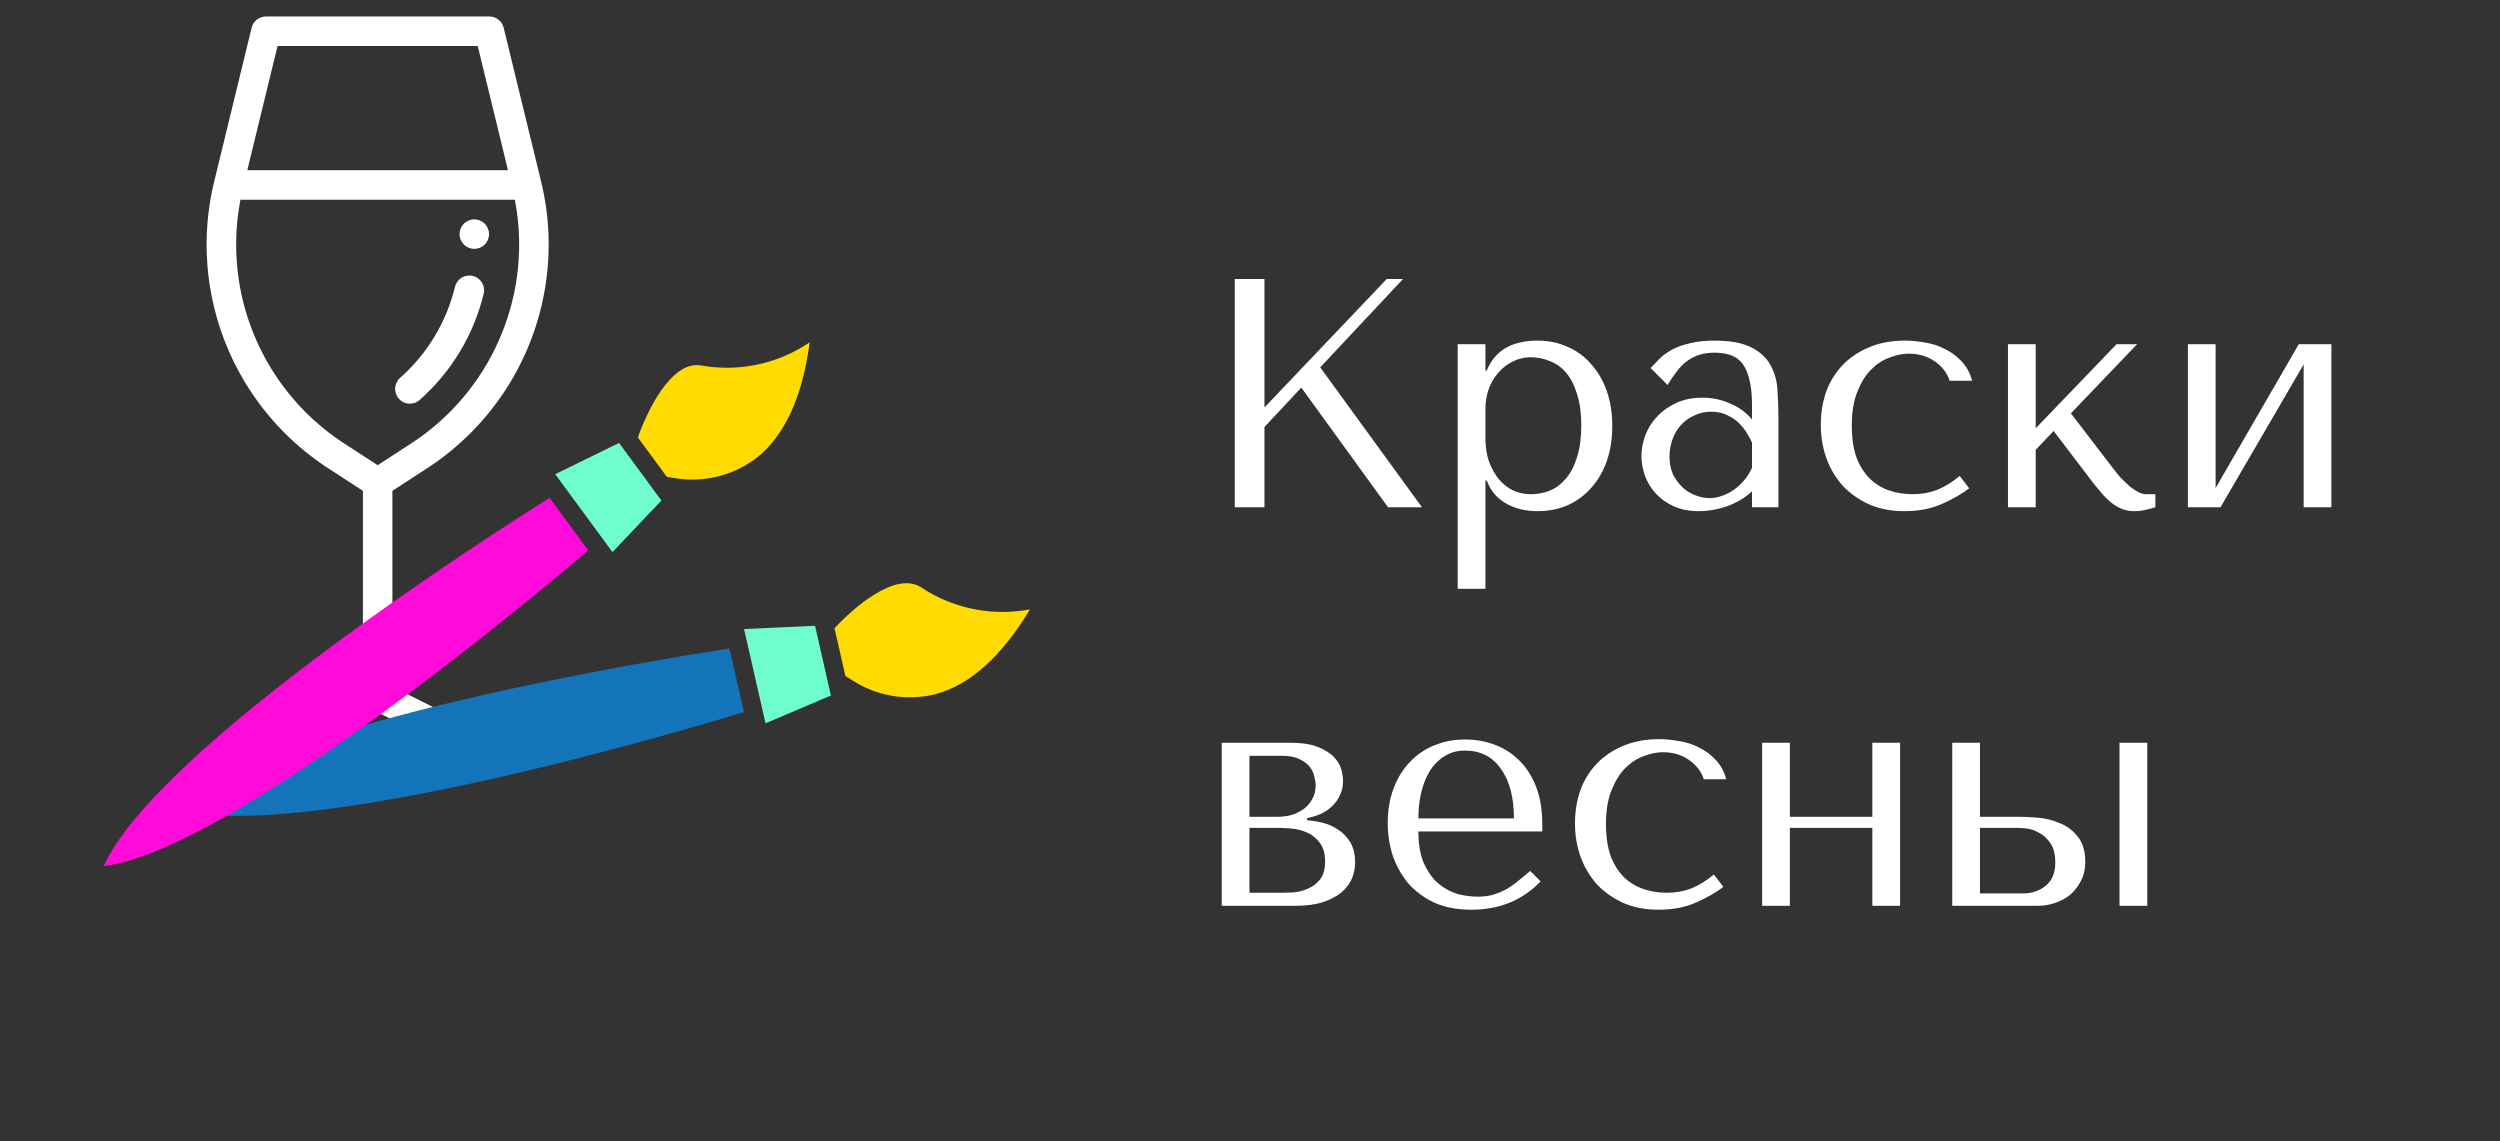 <?xml version="1.0" encoding="UTF-8"?> <svg xmlns="http://www.w3.org/2000/svg" width="138" height="63" viewBox="0 0 138 63" fill="none"><rect x="0" y="0" width="138" height="63" fill="#333333" stroke="none"/> <g clip-path="url(#clip0)"> <path d="M23.586 25.842C27.102 23.557 29.483 19.868 30.116 15.723C30.409 13.813 30.325 11.893 29.868 10.016L27.803 1.532C27.714 1.167 27.387 0.91 27.011 0.91L14.681 0.91C14.305 0.91 13.978 1.167 13.89 1.532L11.824 10.016C11.367 11.893 11.284 13.813 11.575 15.723C12.209 19.869 14.59 23.557 18.106 25.842L20.032 27.093V37.907L13.692 41.077C13.354 41.245 13.177 41.625 13.264 41.992C13.351 42.36 13.679 42.62 14.056 42.62H27.636C28.013 42.62 28.342 42.36 28.428 41.992C28.515 41.625 28.338 41.246 28 41.077L21.661 37.907V27.093L23.586 25.842ZM15.321 2.539L26.371 2.539L28.04 9.394L13.652 9.394L15.321 2.539ZM13.186 15.477C12.959 13.989 12.988 12.494 13.272 11.024L28.42 11.024C28.705 12.494 28.734 13.989 28.506 15.477C27.942 19.163 25.825 22.443 22.698 24.476L20.846 25.679L18.994 24.476C15.867 22.443 13.75 19.163 13.186 15.477ZM17.507 40.99L20.846 39.321L24.185 40.99H17.507Z" fill="white"></path> <path d="M22.625 22.283C22.818 22.283 23.01 22.215 23.165 22.078C24.921 20.521 26.143 18.495 26.7 16.217C26.806 15.78 26.539 15.339 26.102 15.232C25.664 15.126 25.224 15.393 25.117 15.83C24.639 17.785 23.591 19.523 22.085 20.858C21.748 21.157 21.717 21.672 22.016 22.008C22.176 22.19 22.4 22.283 22.625 22.283Z" fill="white"></path> <path d="M26.182 13.738C26.396 13.738 26.606 13.651 26.758 13.5C26.909 13.348 26.997 13.138 26.997 12.923C26.997 12.709 26.909 12.498 26.758 12.347C26.606 12.196 26.396 12.108 26.182 12.108C25.967 12.108 25.757 12.196 25.606 12.347C25.454 12.498 25.367 12.709 25.367 12.923C25.367 13.138 25.454 13.348 25.606 13.5C25.757 13.651 25.967 13.738 26.182 13.738Z" fill="white"></path> </g> <g clip-path="url(#clip1)"> <path d="M56.854 33.638C54.917 34.003 52.915 33.654 51.216 32.655L50.893 32.451L50.824 32.408C49.414 31.521 47.061 33.596 46.065 34.678L46.665 37.313L47.017 37.535C48.372 38.423 50.033 38.709 51.607 38.326C53.536 37.822 55.289 36.241 56.854 33.638Z" fill="#FFDB02"></path> <path d="M40.268 35.796C36.781 36.327 14.863 39.822 9.597 44.643C16.394 46.654 37.69 40.342 41.067 39.306L40.268 35.796Z" fill="#1374BA"></path> <path d="M44.99 34.543L41.072 34.722L42.257 39.926L45.866 38.392L44.99 34.543Z" fill="#6FFECB"></path> </g> <g clip-path="url(#clip2)"> <path d="M44.694 18.896C43.063 20.003 41.087 20.48 39.131 20.239L38.753 20.182L38.672 20.169C37.027 19.917 35.694 22.757 35.212 24.147L36.811 26.325L37.223 26.388C38.819 26.663 40.457 26.264 41.748 25.286C43.317 24.056 44.295 21.907 44.694 18.896Z" fill="#FFDB02"></path> <path d="M30.339 27.48C27.352 29.356 8.639 41.29 5.728 47.809C12.763 46.947 29.785 32.676 32.469 30.381L30.339 27.48Z" fill="#FF0AD8"></path> <path d="M34.172 24.45L30.649 26.174L33.808 30.476L36.508 27.631L34.172 24.45Z" fill="#6FFECB"></path> </g> <path d="M68.16 28H69.798V23.572L71.832 21.394L76.62 28H78.492L72.876 20.278L77.448 15.4H76.548L69.798 22.492V15.4H68.16V28ZM80.465 32.5H81.995V26.524H82.067C82.187 26.836 82.343 27.1 82.535 27.316C82.739 27.532 82.967 27.706 83.219 27.838C83.471 27.97 83.735 28.066 84.011 28.126C84.299 28.186 84.587 28.216 84.875 28.216C85.475 28.216 86.027 28.108 86.531 27.892C87.035 27.664 87.467 27.346 87.827 26.938C88.199 26.53 88.487 26.038 88.691 25.462C88.895 24.874 88.997 24.226 88.997 23.518C88.997 22.798 88.895 22.15 88.691 21.574C88.487 20.998 88.199 20.506 87.827 20.098C87.467 19.678 87.035 19.36 86.531 19.144C86.027 18.916 85.475 18.802 84.875 18.802C83.447 18.802 82.511 19.354 82.067 20.458H81.995V19H80.465V32.5ZM81.995 22.6C81.995 22.204 82.055 21.832 82.175 21.484C82.307 21.124 82.487 20.818 82.715 20.566C82.943 20.302 83.207 20.098 83.507 19.954C83.819 19.798 84.149 19.72 84.497 19.72C84.869 19.72 85.223 19.792 85.559 19.936C85.907 20.068 86.207 20.284 86.459 20.584C86.711 20.884 86.909 21.274 87.053 21.754C87.209 22.234 87.287 22.81 87.287 23.482C87.287 24.166 87.209 24.748 87.053 25.228C86.909 25.708 86.705 26.104 86.441 26.416C86.189 26.716 85.895 26.938 85.559 27.082C85.223 27.214 84.869 27.28 84.497 27.28C84.161 27.28 83.843 27.214 83.543 27.082C83.243 26.938 82.979 26.734 82.751 26.47C82.523 26.194 82.337 25.864 82.193 25.48C82.061 25.096 81.995 24.658 81.995 24.166V22.6ZM94.641 18.802C95.517 18.802 96.195 18.928 96.675 19.18C97.155 19.42 97.503 19.738 97.719 20.134C97.947 20.53 98.079 20.986 98.115 21.502C98.151 22.018 98.169 22.546 98.169 23.086V28H96.711V27.118C96.363 27.454 95.919 27.724 95.379 27.928C94.839 28.12 94.299 28.216 93.759 28.216C93.243 28.216 92.787 28.126 92.391 27.946C91.995 27.766 91.665 27.532 91.401 27.244C91.137 26.956 90.939 26.632 90.807 26.272C90.675 25.912 90.609 25.546 90.609 25.174C90.609 24.79 90.681 24.406 90.825 24.022C90.969 23.638 91.185 23.296 91.473 22.996C91.761 22.684 92.115 22.432 92.535 22.24C92.955 22.048 93.435 21.952 93.975 21.952C94.515 21.952 95.025 22.06 95.505 22.276C95.997 22.48 96.399 22.774 96.711 23.158V22.384C96.711 21.4 96.561 20.668 96.261 20.188C95.973 19.708 95.439 19.468 94.659 19.468C94.323 19.468 94.029 19.51 93.777 19.594C93.525 19.678 93.297 19.798 93.093 19.954C92.901 20.098 92.721 20.284 92.553 20.512C92.385 20.728 92.217 20.974 92.049 21.25L91.113 20.314C91.281 20.134 91.455 19.954 91.635 19.774C91.827 19.594 92.055 19.432 92.319 19.288C92.595 19.144 92.919 19.03 93.291 18.946C93.663 18.85 94.113 18.802 94.641 18.802ZM96.711 24.436C96.651 24.292 96.561 24.124 96.441 23.932C96.333 23.74 96.189 23.554 96.009 23.374C95.829 23.194 95.613 23.044 95.361 22.924C95.109 22.792 94.809 22.726 94.461 22.726C94.113 22.726 93.795 22.798 93.507 22.942C93.219 23.074 92.973 23.254 92.769 23.482C92.577 23.698 92.427 23.956 92.319 24.256C92.211 24.556 92.157 24.868 92.157 25.192C92.157 25.576 92.223 25.912 92.355 26.2C92.499 26.476 92.679 26.716 92.895 26.92C93.111 27.112 93.351 27.256 93.615 27.352C93.879 27.448 94.131 27.496 94.371 27.496C94.599 27.496 94.827 27.454 95.055 27.37C95.295 27.286 95.517 27.172 95.721 27.028C95.937 26.872 96.129 26.692 96.297 26.488C96.465 26.284 96.603 26.062 96.711 25.822V24.436ZM105.567 27.28C105.135 27.28 104.715 27.214 104.307 27.082C103.911 26.95 103.557 26.74 103.245 26.452C102.933 26.152 102.681 25.762 102.489 25.282C102.309 24.79 102.219 24.19 102.219 23.482C102.219 22.75 102.321 22.132 102.525 21.628C102.729 21.112 102.981 20.704 103.281 20.404C103.593 20.092 103.935 19.87 104.307 19.738C104.679 19.594 105.033 19.522 105.369 19.522C105.921 19.522 106.401 19.666 106.809 19.954C107.217 20.242 107.487 20.596 107.619 21.016H108.861C108.741 20.584 108.549 20.23 108.285 19.954C108.021 19.666 107.715 19.438 107.367 19.27C107.031 19.09 106.665 18.97 106.269 18.91C105.885 18.838 105.513 18.802 105.153 18.802C104.397 18.802 103.731 18.928 103.155 19.18C102.579 19.42 102.093 19.75 101.697 20.17C101.301 20.59 101.001 21.082 100.797 21.646C100.605 22.21 100.509 22.81 100.509 23.446C100.509 24.118 100.617 24.748 100.833 25.336C101.049 25.912 101.355 26.416 101.751 26.848C102.159 27.268 102.645 27.604 103.209 27.856C103.773 28.096 104.409 28.216 105.117 28.216C105.909 28.216 106.599 28.084 107.187 27.82C107.787 27.556 108.291 27.268 108.699 26.956L108.177 26.272C107.757 26.62 107.337 26.878 106.917 27.046C106.509 27.202 106.059 27.28 105.567 27.28ZM112.37 23.644V19H110.84V28H112.37V24.832L113.36 23.788L115.592 26.722C115.736 26.902 115.886 27.082 116.042 27.262C116.198 27.442 116.366 27.604 116.546 27.748C116.726 27.892 116.918 28.006 117.122 28.09C117.338 28.174 117.566 28.216 117.806 28.216C118.022 28.216 118.232 28.192 118.436 28.144C118.64 28.096 118.82 28.048 118.976 28V27.28H118.472C118.328 27.28 118.178 27.238 118.022 27.154C117.866 27.07 117.704 26.962 117.536 26.83C117.38 26.686 117.224 26.536 117.068 26.38C116.924 26.212 116.792 26.05 116.672 25.894L114.314 22.816L117.968 19H116.834L112.37 23.644ZM122.302 26.938V19H120.772V28H122.572L127.162 20.116V28H128.692V19H126.892L122.302 26.938ZM67.44 41V50H71.508C72.096 50 72.6 49.934 73.02 49.802C73.44 49.658 73.782 49.478 74.046 49.262C74.31 49.034 74.502 48.782 74.622 48.506C74.742 48.218 74.802 47.924 74.802 47.624C74.802 47.168 74.712 46.79 74.532 46.49C74.352 46.19 74.124 45.956 73.848 45.788C73.584 45.608 73.296 45.482 72.984 45.41C72.684 45.338 72.408 45.296 72.156 45.284V45.158C72.396 45.11 72.636 45.038 72.876 44.942C73.116 44.834 73.326 44.696 73.506 44.528C73.698 44.348 73.848 44.144 73.956 43.916C74.076 43.676 74.136 43.406 74.136 43.106C74.136 42.938 74.106 42.734 74.046 42.494C73.986 42.254 73.854 42.026 73.65 41.81C73.446 41.582 73.146 41.39 72.75 41.234C72.366 41.078 71.85 41 71.202 41H67.44ZM68.97 49.28V45.698H70.554C70.746 45.698 70.986 45.71 71.274 45.734C71.574 45.758 71.862 45.83 72.138 45.95C72.414 46.07 72.648 46.256 72.84 46.508C73.044 46.76 73.146 47.108 73.146 47.552C73.146 47.984 73.05 48.32 72.858 48.56C72.666 48.788 72.438 48.956 72.174 49.064C71.922 49.172 71.664 49.238 71.4 49.262C71.148 49.274 70.962 49.28 70.842 49.28H68.97ZM68.97 45.086V41.72H70.752C71.16 41.72 71.484 41.78 71.724 41.9C71.976 42.02 72.168 42.164 72.3 42.332C72.432 42.5 72.516 42.68 72.552 42.872C72.6 43.052 72.624 43.214 72.624 43.358C72.624 43.634 72.564 43.88 72.444 44.096C72.336 44.3 72.186 44.48 71.994 44.636C71.802 44.78 71.58 44.894 71.328 44.978C71.076 45.05 70.812 45.086 70.536 45.086H68.97ZM85.135 45.896V45.518C85.135 44.714 85.021 44.018 84.793 43.43C84.565 42.842 84.253 42.356 83.857 41.972C83.473 41.588 83.023 41.3 82.507 41.108C81.991 40.916 81.445 40.82 80.869 40.82C80.257 40.82 79.693 40.928 79.177 41.144C78.661 41.348 78.211 41.654 77.827 42.062C77.443 42.458 77.143 42.944 76.927 43.52C76.711 44.084 76.603 44.726 76.603 45.446C76.603 46.046 76.693 46.634 76.873 47.21C77.065 47.774 77.347 48.284 77.719 48.74C78.103 49.184 78.583 49.544 79.159 49.82C79.747 50.084 80.437 50.216 81.229 50.216C81.997 50.216 82.705 50.084 83.353 49.82C84.001 49.544 84.565 49.154 85.045 48.65L84.469 48.074C84.217 48.29 83.977 48.488 83.749 48.668C83.533 48.848 83.311 48.998 83.083 49.118C82.855 49.238 82.615 49.334 82.363 49.406C82.123 49.466 81.853 49.496 81.553 49.496C81.217 49.496 80.857 49.448 80.473 49.352C80.101 49.244 79.753 49.058 79.429 48.794C79.105 48.53 78.835 48.164 78.619 47.696C78.403 47.228 78.295 46.628 78.295 45.896H85.135ZM78.295 45.176C78.295 44.696 78.343 44.234 78.439 43.79C78.547 43.334 78.703 42.932 78.907 42.584C79.123 42.236 79.393 41.96 79.717 41.756C80.041 41.54 80.425 41.432 80.869 41.432C81.721 41.432 82.381 41.768 82.849 42.44C83.329 43.1 83.569 44.012 83.569 45.176H78.295ZM91.997 49.28C91.565 49.28 91.145 49.214 90.737 49.082C90.341 48.95 89.987 48.74 89.675 48.452C89.363 48.152 89.111 47.762 88.919 47.282C88.739 46.79 88.649 46.19 88.649 45.482C88.649 44.75 88.751 44.132 88.955 43.628C89.159 43.112 89.411 42.704 89.711 42.404C90.023 42.092 90.365 41.87 90.737 41.738C91.109 41.594 91.463 41.522 91.799 41.522C92.351 41.522 92.831 41.666 93.239 41.954C93.647 42.242 93.917 42.596 94.049 43.016H95.291C95.171 42.584 94.979 42.23 94.715 41.954C94.451 41.666 94.145 41.438 93.797 41.27C93.461 41.09 93.095 40.97 92.699 40.91C92.315 40.838 91.943 40.802 91.583 40.802C90.827 40.802 90.161 40.928 89.585 41.18C89.009 41.42 88.523 41.75 88.127 42.17C87.731 42.59 87.431 43.082 87.227 43.646C87.035 44.21 86.939 44.81 86.939 45.446C86.939 46.118 87.047 46.748 87.263 47.336C87.479 47.912 87.785 48.416 88.181 48.848C88.589 49.268 89.075 49.604 89.639 49.856C90.203 50.096 90.839 50.216 91.547 50.216C92.339 50.216 93.029 50.084 93.617 49.82C94.217 49.556 94.721 49.268 95.129 48.956L94.607 48.272C94.187 48.62 93.767 48.878 93.347 49.046C92.939 49.202 92.489 49.28 91.997 49.28ZM98.8 45.698H103.354V50H104.884V41H103.354V45.086H98.8V41H97.27V50H98.8V45.698ZM107.764 41V50H112.498C112.822 50 113.14 49.946 113.452 49.838C113.776 49.73 114.058 49.574 114.298 49.37C114.538 49.154 114.73 48.902 114.874 48.614C115.03 48.314 115.108 47.978 115.108 47.606C115.108 46.994 114.97 46.52 114.694 46.184C114.43 45.848 114.106 45.602 113.722 45.446C113.338 45.278 112.936 45.176 112.516 45.14C112.096 45.104 111.742 45.086 111.454 45.086H109.294V41H107.764ZM116.998 41V50H118.528V41H116.998ZM109.294 49.316V45.698H111.364C111.472 45.698 111.64 45.71 111.868 45.734C112.096 45.758 112.324 45.836 112.552 45.968C112.792 46.088 113.002 46.28 113.182 46.544C113.362 46.796 113.452 47.156 113.452 47.624C113.452 48.188 113.272 48.614 112.912 48.902C112.564 49.178 112.156 49.316 111.688 49.316H109.294Z" fill="white"></path> <defs> <clipPath id="clip0"> <rect width="41.71" height="41.71" fill="white" transform="translate(0 0.91)"></rect> </clipPath> <clipPath id="clip1"> <rect width="34.48" height="34.48" fill="white" transform="translate(27.815 15.369) rotate(32.176)"></rect> </clipPath> <clipPath id="clip2"> <rect width="34.48" height="34.48" fill="white" transform="translate(10.782 13.701) rotate(8.709)"></rect> </clipPath> </defs> </svg> 
